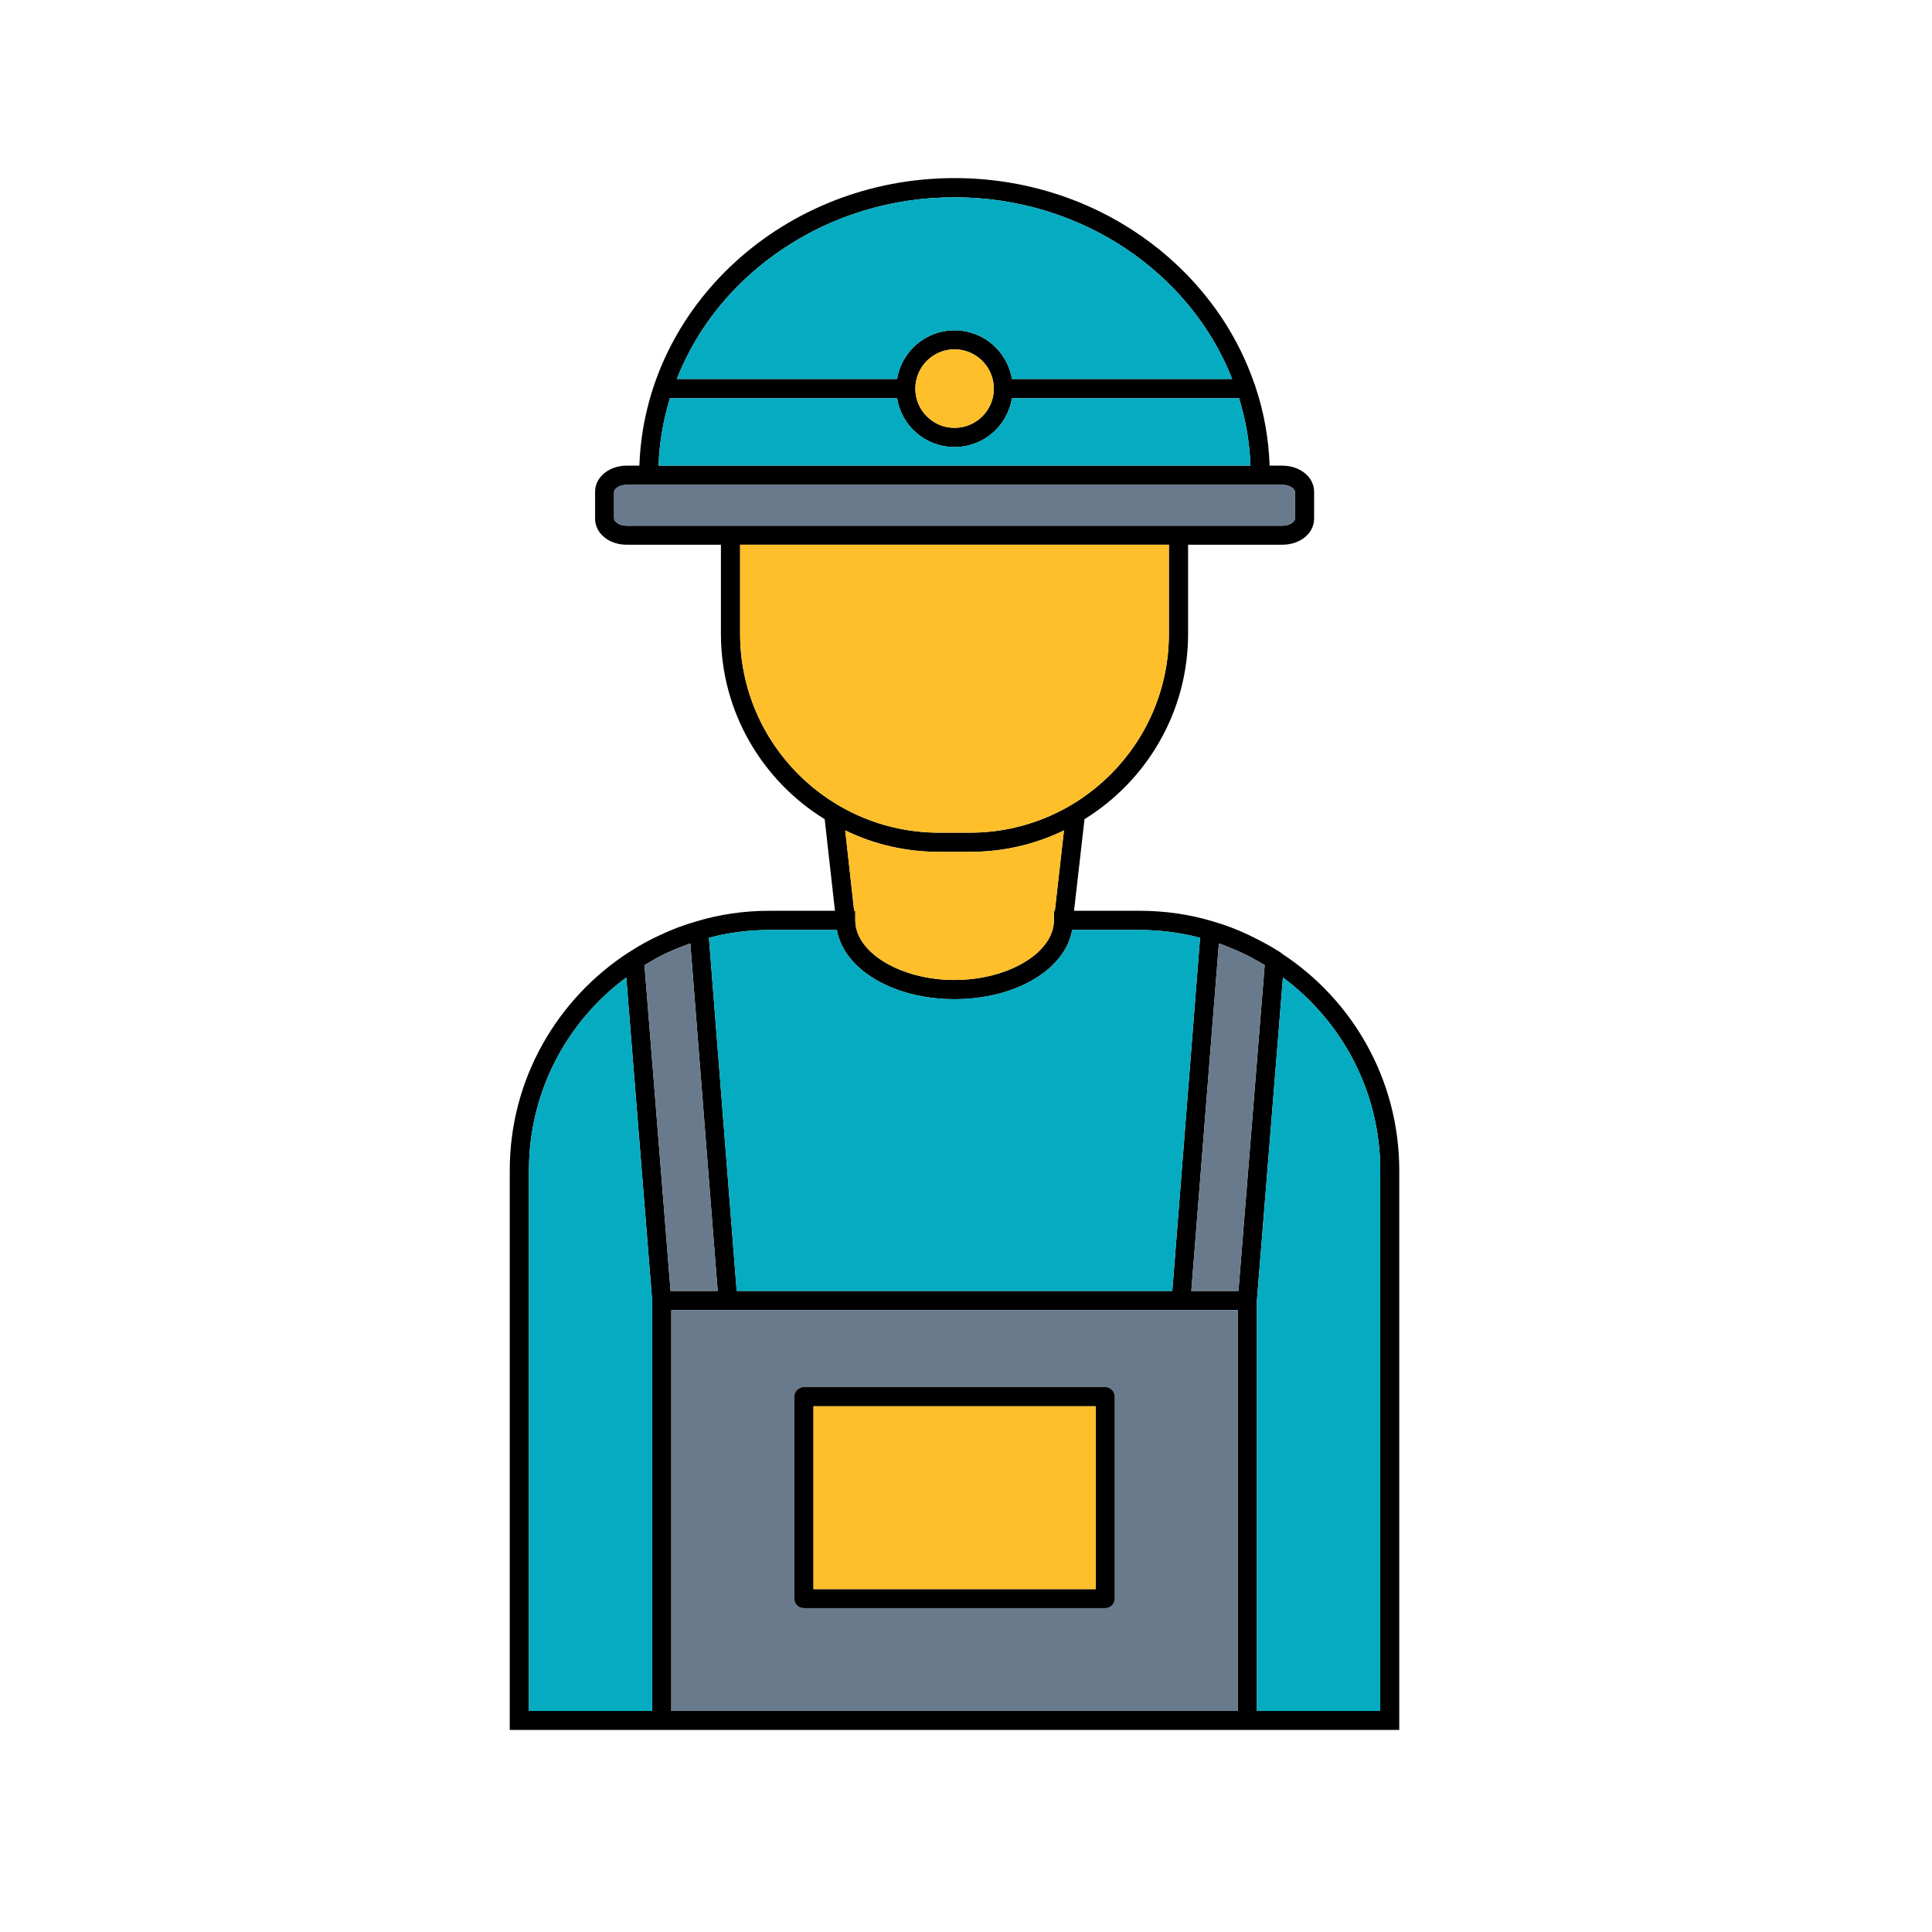 <?xml version="1.0" encoding="UTF-8"?>
<svg xmlns="http://www.w3.org/2000/svg" id="_ŽÓť_1" data-name="—ŽÓť_1" viewBox="0 0 101.65 101.65">
  <defs>
    <style>
      .cls-1 {
        fill: #697a8c;
      }

      .cls-2 {
        fill: #ffbf2a;
      }

      .cls-3 {
        fill: #05acc1;
      }
    </style>
  </defs>
  <path d="m73.62,61.58v29.44H26.82v-29.44c0-4.81,2.5-9.04,6.27-11.48.02,0,.04-.03.07-.04.52-.34,1.07-.64,1.65-.9.58-.27,1.19-.5,1.82-.68,1.22-.37,2.51-.56,3.85-.56h3.45l-.54-4.82c-3.27-2.01-5.46-5.63-5.46-9.75v-4.69h-4.96c-.93,0-1.66-.6-1.66-1.37v-1.42c0-.76.73-1.37,1.66-1.37h.67c.29-8.39,7.62-15.13,16.58-15.13,7.37,0,13.63,4.55,15.78,10.83.03.05.04.11.06.17.44,1.31.69,2.7.74,4.13h.67c.94,0,1.67.61,1.67,1.37v1.42c0,.77-.73,1.37-1.67,1.37h-4.96v4.69c0,4.11-2.18,7.73-5.45,9.75l-.55,4.82h3.45c1.34,0,2.64.19,3.86.56.63.18,1.23.41,1.81.68.29.14.58.28.87.44.23.12.46.25.68.4.06.02.11.06.16.09.02,0,.04.03.06.05.02,0,.03.01.04.03,3.72,2.43,6.18,6.64,6.18,11.41Zm-1,28.44v-28.44c0-4.16-2.02-7.85-5.12-10.15l-1.37,17v21.59h6.49Zm-4.49-62.73v-1.42c0-.14-.26-.36-.66-.36h-34.5c-.4,0-.66.22-.66.36v1.42c0,.15.26.37.66.37h34.5c.4,0,.66-.22.66-.37Zm-2.97,40.63l1.38-17.14c-.14-.09-.29-.17-.43-.25-.4-.23-.81-.43-1.23-.6l-.36-.15c-.13-.05-.26-.1-.39-.14l-1.45,18.28h2.48Zm-30.51-43.42h31.14c-.04-1.23-.25-2.41-.6-3.55h-11.95c-.23,1.46-1.49,2.57-3.02,2.57s-2.79-1.11-3.02-2.57h-11.95c-.35,1.14-.56,2.32-.6,3.55Zm30.47,65.52v-21.09h-29.8v21.09h29.8Zm-11.88-70.08h11.59c-2.19-5.58-7.92-9.56-14.61-9.56-3.34,0-6.45.99-8.99,2.69-2.55,1.69-4.53,4.08-5.62,6.87h11.59c.24-1.46,1.5-2.56,3.02-2.56s2.78,1.1,3.02,2.56Zm8.44,47.98l1.46-18.58c-1.02-.27-2.08-.41-3.18-.41h-3.55c-.36,2.07-2.95,3.64-6.19,3.64s-5.82-1.57-6.19-3.64h-3.55c-1.1,0-2.16.14-3.18.41l1.46,18.58h22.92Zm-.18-34.57v-4.69h-22.56v4.69c0,5.77,4.7,10.46,10.47,10.46h1.62c5.78,0,10.47-4.69,10.47-10.46Zm-6,14.57l.48-4.23c-1.5.73-3.17,1.13-4.95,1.13h-1.62c-1.77,0-3.45-.4-4.94-1.13l.47,4.23h.06v.5c0,1.7,2.39,3.14,5.22,3.14s5.23-1.44,5.23-3.14v-.5h.05Zm-3.21-27.47c0-1.14-.93-2.07-2.07-2.07s-2.06.93-2.06,2.07.92,2.06,2.06,2.06,2.07-.92,2.07-2.06Zm-14.53,47.47l-1.44-18.28c-.17.06-.34.12-.51.19-.47.18-.92.39-1.36.63-.18.11-.36.21-.54.32l1.37,17.14h2.48Zm-3.45,22.1v-21.63l-1.36-16.96c-3.11,2.3-5.12,5.99-5.12,10.15v28.44h6.48Z"></path>
  <path class="cls-3" d="m72.62,61.58v28.44h-6.49v-21.55s1.37-17.04,1.37-17.04c3.1,2.3,5.12,5.99,5.12,10.15Z"></path>
  <path class="cls-1" d="m68.13,25.87v1.42c0,.15-.26.37-.66.37h-34.5c-.4,0-.66-.22-.66-.37v-1.42c0-.14.26-.36.66-.36h34.5c.4,0,.66.22.66.36Z"></path>
  <path class="cls-1" d="m66.54,50.78l-1.38,17.14h-2.48l1.45-18.28c.13.04.26.09.39.14l.36.15c.42.17.83.37,1.23.6.14.08.29.16.43.25Z"></path>
  <path class="cls-3" d="m65.79,24.5h-31.14c.04-1.23.25-2.41.6-3.55h11.95c.23,1.46,1.5,2.57,3.02,2.57s2.79-1.11,3.02-2.57h11.95c.35,1.14.56,2.32.6,3.55Z"></path>
  <path class="cls-1" d="m65.12,68.93v21.09h-29.8v-21.09h29.8Zm-6.47,15.18v-10.63c0-.27-.22-.5-.5-.5h-15.85c-.28,0-.51.23-.51.5v10.63c0,.28.23.5.51.5h15.85c.28,0,.5-.22.5-.5Z"></path>
  <path class="cls-3" d="m64.83,19.94h-11.59c-.24-1.46-1.49-2.56-3.02-2.56s-2.78,1.1-3.02,2.56h-11.59c1.09-2.79,3.07-5.18,5.62-6.87,2.54-1.7,5.65-2.69,8.99-2.69,6.69,0,12.42,3.98,14.61,9.56Z"></path>
  <path class="cls-3" d="m63.14,49.34l-1.46,18.58h-22.92l-1.46-18.58c1.02-.27,2.08-.41,3.18-.41h3.55c.37,2.07,2.95,3.64,6.19,3.64s5.83-1.57,6.19-3.64h3.55c1.1,0,2.16.14,3.18.41Z"></path>
  <path class="cls-2" d="m61.5,28.66v4.69c0,5.77-4.69,10.46-10.47,10.46h-1.62c-5.77,0-10.47-4.69-10.47-10.46v-4.69h22.56Z"></path>
  <path d="m58.65,73.48v10.63c0,.28-.22.5-.5.5h-15.85c-.28,0-.51-.22-.51-.5v-10.63c0-.27.23-.5.51-.5h15.85c.28,0,.5.23.5.5Zm-1,10.13v-9.62h-14.85v9.62h14.85Z"></path>
  <rect class="cls-2" x="42.8" y="73.99" width="14.85" height="9.62"></rect>
  <path class="cls-2" d="m55.98,43.69l-.48,4.23h-.05v.5c0,1.7-2.4,3.14-5.23,3.14s-5.22-1.44-5.22-3.14v-.5h-.06l-.47-4.23c1.49.73,3.17,1.13,4.94,1.13h1.62c1.78,0,3.45-.4,4.95-1.13Z"></path>
  <path class="cls-2" d="m50.22,18.38c1.14,0,2.07.93,2.07,2.07s-.93,2.06-2.07,2.06-2.06-.92-2.06-2.06.92-2.07,2.06-2.07Z"></path>
  <path class="cls-1" d="m36.32,49.64l1.44,18.28h-2.48l-1.37-17.14c.18-.11.36-.21.54-.32.44-.24.89-.45,1.36-.63.17-.07.34-.13.51-.19Z"></path>
  <path class="cls-3" d="m34.31,68.39v21.63h-6.48v-28.44c0-4.16,2.01-7.85,5.12-10.15l1.36,16.96Z"></path>
</svg>
